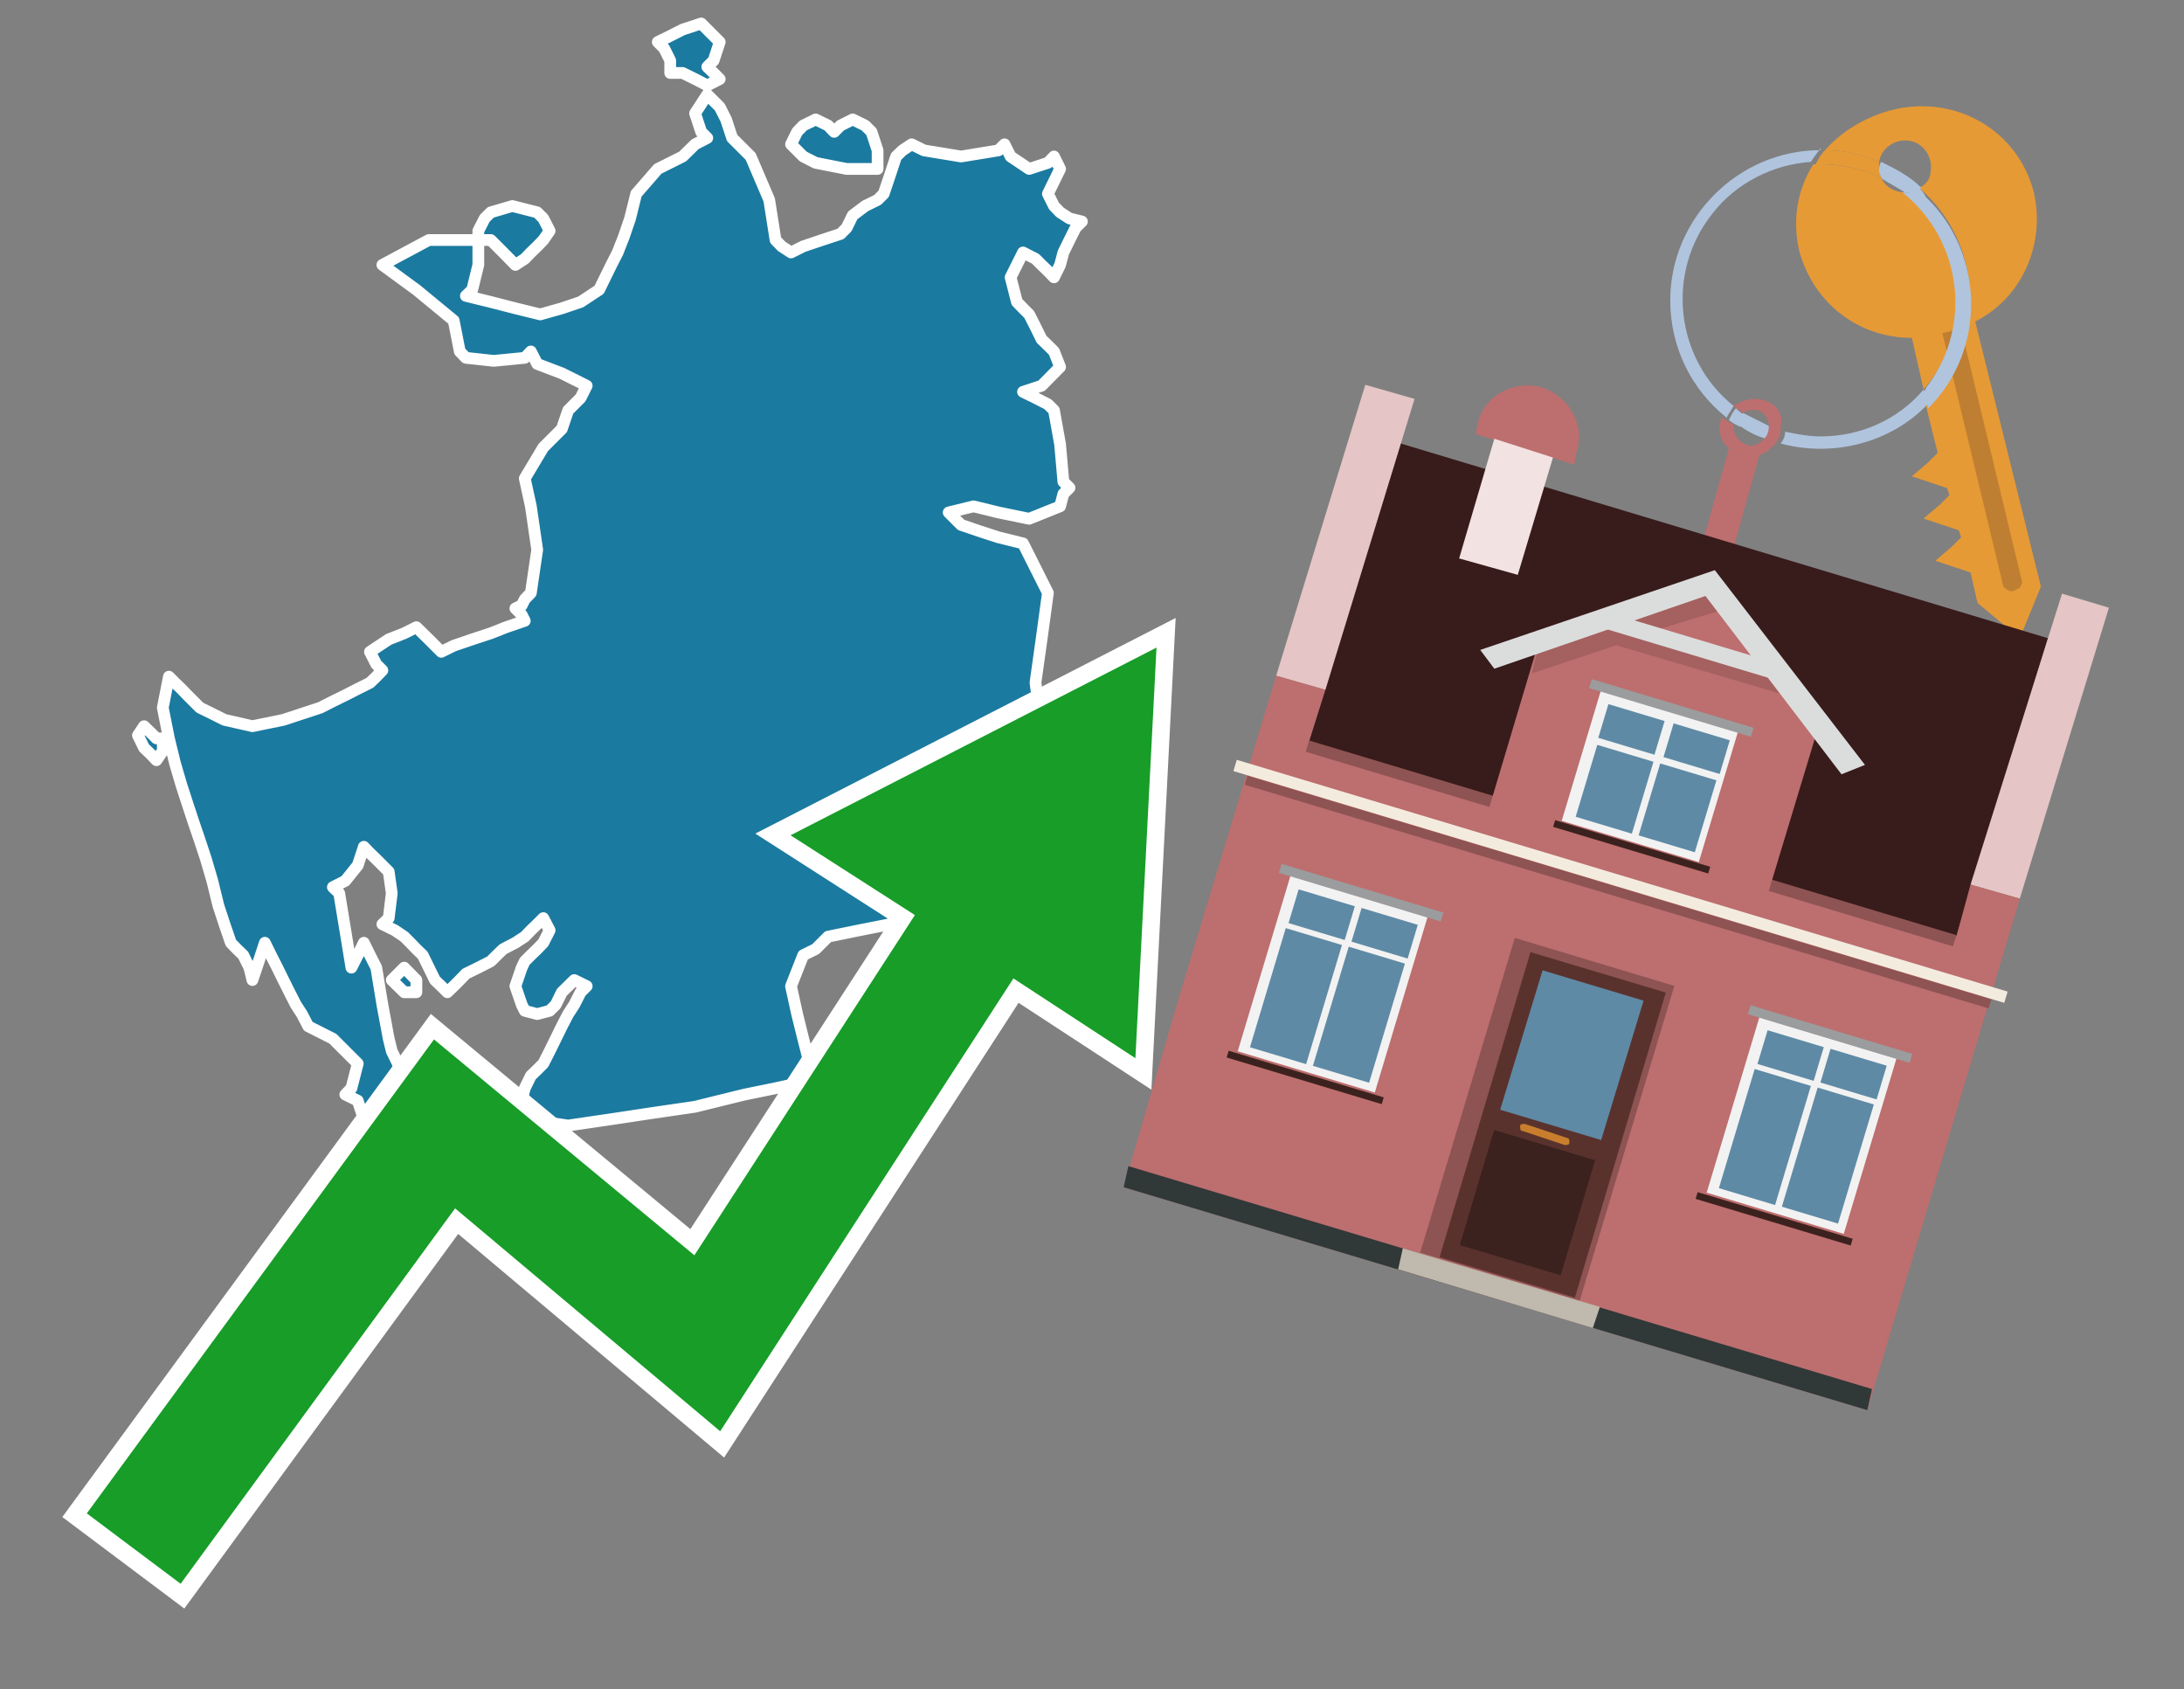 <?xml version="1.0" encoding="utf-8"?>
<!-- Generator: Adobe Illustrator 26.0.3, SVG Export Plug-In . SVG Version: 6.00 Build 0)  -->
<svg version="1.1" id="Text" xmlns="http://www.w3.org/2000/svg" xmlns:xlink="http://www.w3.org/1999/xlink" x="0px" y="0px"
	 width="93.1px" height="72px" viewBox="0 0 93.1 72" style="enable-background:new 0 0 93.1 72;" xml:space="preserve">
<rect x="0" y="0" width="93.1" height="72" fill="#808080" stroke="none"/>
<style type="text/css">
	.st0{fill:#1B7AA0;stroke:#FFFFFF;stroke-width:0.5;stroke-linejoin:round;}
	.st1{fill:none;stroke:#FFFFFF;stroke-width:1.5;stroke-miterlimit:10;}
	.st2{fill:#179D28;}
	.st3{fill:#E69A35;}
	.st4{fill:#B0C4DE;}
	.st5{fill:#BD6E6E;}
	.st6{fill:#BF7F32;}
	.st7{fill-rule:evenodd;clip-rule:evenodd;fill:#381B1B;}
	.st8{fill-rule:evenodd;clip-rule:evenodd;fill:#E5C5C5;}
	.st9{fill-rule:evenodd;clip-rule:evenodd;fill:#BD6E6E;}
	.st10{fill-rule:evenodd;clip-rule:evenodd;fill:#303838;}
	.st11{fill-rule:evenodd;clip-rule:evenodd;fill:#8E5353;}
	.st12{fill-rule:evenodd;clip-rule:evenodd;fill:#F3ECDE;}
	.st13{fill-rule:evenodd;clip-rule:evenodd;fill:#F2E2E2;}
	.st14{fill-rule:evenodd;clip-rule:evenodd;fill:#C0B9AD;}
	.st15{fill:#5A322D;}
	.st16{fill:#5F8AA5;}
	.st17{fill:#3C221E;}
	.st18{fill:#C87E2C;}
	.st19{opacity:0.5;fill-rule:evenodd;clip-rule:evenodd;fill:#8E5353;}
	.st20{fill-rule:evenodd;clip-rule:evenodd;fill:#DBDDDC;}
	.st21{fill-rule:evenodd;clip-rule:evenodd;fill:#F2F2F2;}
	.st22{fill-rule:evenodd;clip-rule:evenodd;fill:#5F8AA5;}
	.st23{fill-rule:evenodd;clip-rule:evenodd;fill:#9B9C9D;}
	.st24{fill-rule:evenodd;clip-rule:evenodd;fill:#3C221E;}
</style>
<path class="st0" d="M22.37,48.23L23.16,48.49L23.95,48.63L23.69,48.89L23.43,49.42L22.77,49.94L21.97,50.21L20.66,50.47L19.34,50.21L19.07,49.94L18.81,50.47L18.02,51.0L17.23,50.21L17.75,49.42L18.28,48.63L18.54,47.97L18.81,48.23L19.34,48.49L19.86,48.23L21.05,47.97L22.37,47.97ZM17.23,42.29L16.7,41.77L17.23,41.24L17.75,41.77L17.75,42.29ZM6.94,32.0L6.67,32.4L6.41,32.13L6.14,31.87L5.88,31.34L6.14,30.95L6.41,31.21L6.67,31.47L6.94,31.47ZM20.39,9.84L20.66,9.31L20.92,9.05L21.84,8.78L22.9,9.05L23.16,9.31L23.43,9.84L23.16,10.23L22.9,10.5L22.63,10.76L22.37,11.03L21.97,11.29L21.45,10.76L20.92,10.23L20.39,10.23ZM20.39,11.29L20.13,12.35L19.86,12.61L20.92,12.87L21.97,13.14L23.03,13.4L23.95,13.14L24.75,12.87L25.54,12.35L25.8,11.82L26.06,11.29L26.33,10.76L26.59,10.1L26.86,9.31L27.12,8.26L28.04,7.2L29.1,6.67L29.63,6.15L30.15,5.88L29.89,5.62L29.63,4.83L30.15,4.03L30.68,4.56L30.95,5.09L31.21,5.88L32.0,6.67L32.79,8.52L33.06,10.23L33.32,10.5L33.72,10.76L34.24,10.5L35.04,10.23L35.83,9.97L36.09,9.71L36.35,9.18L36.88,8.78L37.41,8.52L37.67,8.26L37.94,7.46L38.2,6.67L38.47,6.41L38.86,6.15L39.39,6.41L40.97,6.67L42.56,6.41L42.82,6.15L43.08,6.67L43.87,7.2L44.67,6.94L44.93,6.67L45.19,7.2L44.93,7.73L44.67,8.26L44.93,8.78L45.19,9.05L45.59,9.31L46.12,9.44L45.85,9.71L45.59,10.23L45.33,10.76L45.19,11.29L44.93,11.82L44.67,11.55L44.4,11.29L44.14,11.03L43.61,10.76L43.08,11.82L43.35,12.87L43.61,13.14L43.87,13.4L44.14,13.93L44.4,14.46L44.67,14.72L44.93,14.98L45.19,15.64L44.4,16.44L43.61,16.7L44.14,16.96L44.67,17.23L44.93,17.49L45.19,18.94L45.33,20.53L45.59,20.79L45.33,21.05L45.19,21.58L43.87,22.11L42.56,21.84L41.5,21.58L40.44,21.84L40.71,22.11L40.97,22.37L41.76,22.64L42.56,22.9L43.61,23.16L44.67,25.27L44.4,27.25L44.14,29.1L44.4,30.95L44.67,31.87L44.93,32.93L45.19,34.51L44.67,36.09L44.14,35.83L43.87,35.56L43.61,37.54L43.08,39.65L42.56,39.39L42.29,39.13L42.03,38.86L41.76,38.6L41.5,38.34L41.24,38.07L40.97,38.34L40.71,38.6L40.44,38.86L40.18,39.13L39.92,39.39L39.26,39.65L38.47,39.39L38.2,39.13L37.94,39.39L36.62,39.65L35.3,39.92L35.04,40.18L34.77,40.45L34.24,40.71L33.72,42.03L33.98,43.22L34.24,44.27L34.51,45.33L34.77,45.59L34.51,45.85L34.24,46.12L33.06,46.38L31.74,46.65L30.68,46.91L29.63,47.17L27.78,47.44L26.06,47.7L24.22,47.97L22.37,47.7L22.24,47.44L21.97,47.17L22.24,46.91L22.37,46.38L22.63,45.85L22.9,45.59L23.16,45.33L23.43,44.8L23.69,44.27L23.95,43.74L24.22,43.22L24.48,42.82L24.75,42.29L25.01,42.03L24.48,41.77L23.95,42.29L23.69,42.82L23.43,43.08L22.9,43.22L22.37,43.08L22.24,42.82L21.97,42.03L22.24,41.24L22.37,40.97L22.63,40.71L22.9,40.45L23.16,40.18L23.43,39.65L23.16,39.13L22.9,39.39L22.63,39.65L22.37,39.92L21.97,40.18L21.45,40.45L21.18,40.71L20.92,40.97L20.39,41.24L19.86,41.5L19.6,41.77L19.34,42.03L19.07,42.29L18.81,42.03L18.54,41.77L18.28,41.24L18.02,40.71L17.75,40.45L17.49,40.18L17.23,39.92L16.83,39.65L16.3,39.39L16.57,39.13L16.7,38.07L16.57,37.15L16.3,36.88L16.04,36.62L15.77,36.36L15.51,36.09L15.25,36.88L14.72,37.54L14.19,37.81L14.46,38.07L14.72,39.65L14.98,41.24L15.25,40.71L15.51,40.18L15.77,40.71L16.04,41.24L16.3,42.82L16.57,44.27L16.7,44.8L16.96,45.33L17.23,46.38L17.49,47.44L17.75,48.1L17.23,48.89L16.7,49.15L16.57,49.42L16.3,49.68L16.04,49.94L15.77,48.49L15.25,46.91L14.72,46.65L14.98,46.38L15.25,45.33L14.19,44.27L13.14,43.74L12.87,43.22L12.61,42.82L12.34,42.29L12.08,41.77L11.82,41.24L11.55,40.71L11.29,40.18L11.03,40.97L10.76,41.77L10.63,41.24L10.37,40.71L10.1,40.45L9.84,40.18L9.57,39.39L9.31,38.6L9.05,37.54L8.78,36.62L8.52,35.83L8.25,35.04L7.99,34.25L7.73,33.45L7.46,32.53L7.2,31.47L6.94,30.16L7.2,28.84L7.46,29.1L7.73,29.36L7.99,29.63L8.25,29.89L8.52,30.16L9.05,30.42L9.57,30.68L10.76,30.95L12.08,30.68L12.87,30.42L13.66,30.16L14.19,29.89L14.72,29.63L15.25,29.36L15.77,29.1L16.04,28.84L16.3,28.57L16.04,28.31L15.77,27.78L16.57,27.25L17.23,26.99L17.75,26.73L18.28,27.25L18.81,27.78L19.34,27.52L20.13,27.25L20.92,26.99L21.58,26.73L22.37,26.46L22.24,26.2L21.97,25.93L22.24,25.8L22.37,25.54L22.63,25.27L22.9,23.43L22.63,21.58L22.37,20.39L23.16,19.07L23.95,18.28L24.22,17.49L24.48,17.23L24.75,16.96L25.01,16.44L23.95,15.91L22.9,15.51L22.63,14.98L22.37,15.25L21.05,15.38L19.86,15.25L19.6,14.98L19.34,13.66L17.75,12.35L16.3,11.29L18.28,10.23L20.39,10.23ZM28.57,2.58L28.31,2.06L28.04,1.79L28.57,1.53L29.1,1.26L29.89,1.0L30.68,1.79L30.42,2.58L30.15,2.85L30.42,3.11L30.68,3.37L30.15,3.64L29.63,3.37L29.1,3.11L28.57,3.11ZM36.09,7.2L34.77,6.94L34.24,6.67L33.72,6.15L33.98,5.62L34.24,5.35L34.77,5.09L35.3,5.35L35.56,5.62L35.83,5.35L36.35,5.09L36.88,5.35L37.15,5.62L37.41,6.41L37.41,7.2Z"/>
<polygon class="st1" points="49.3,27.6 33.7,35.6 39,39 29.6,53.5 18.5,44.3 3.7,64.5 7.7,67.5 19.4,51.5 30.7,61 43.2,41.7 
	48.4,45.1 "/>
<polygon class="st2" points="49.3,27.6 33.7,35.6 39,39 29.6,53.5 18.5,44.3 3.7,64.5 7.7,67.5 19.4,51.5 30.7,61 43.2,41.7 
	48.4,45.1 "/>
<path class="st3" d="M80.2,7.6c0-0.1-0.1-0.2-0.1-0.3c0-0.1,0-0.3,0-0.4c-0.7-0.3-1.5-0.5-2.3-0.5c-0.2,0.2-0.3,0.4-0.4,0.6
	c0.1,0,0.2,0,0.3,0C78.5,7,79.4,7.2,80.2,7.6z"/>
<path class="st4" d="M77.6,6.4c-3.5,0-6.4,2.9-6.4,6.4c0,2,0.9,3.8,2.4,5c0.1-0.2,0.2-0.3,0.3-0.5c-2.5-2-2.9-5.7-0.9-8.2
	c1-1.3,2.6-2.1,4.2-2.2c0.1-0.2,0.3-0.4,0.4-0.6V6.4z"/>
<path class="st3" d="M84.2,13.7c2-1,3-3.3,2.5-5.5C86,5.5,83.3,4,80.6,4.7c-1.1,0.3-2.1,0.9-2.8,1.7c0.8,0,1.6,0.2,2.3,0.5
	c0.1-0.6,0.7-1,1.3-0.9c0.6,0.1,1,0.7,0.9,1.3c0,0.3-0.2,0.6-0.5,0.7c2.7,2.3,2.9,6.4,0.6,9c-0.1,0.1-0.2,0.2-0.3,0.3l0.5,2
	l-0.4,0.4l-0.7,0.6l0.9,0.3l0.6,0.2l0.1,0.3l-0.4,0.4L82,22.1l0.9,0.3l0.6,0.2l0.1,0.3l-0.4,0.4l-0.7,0.6l0.9,0.3l0.6,0.2l0.3,1.3
	l1.8,1.5L87,25L84.2,13.7z"/>
<path class="st3" d="M81.2,8.2c-0.4,0-0.8-0.2-1-0.6C79.4,7.2,78.5,7,77.6,7c-0.1,0-0.2,0-0.3,0c-0.7,1.1-0.9,2.4-0.6,3.7
	c0.6,2.2,2.5,3.7,4.8,3.7l0.5,2.2c2.1-2.4,1.9-6.1-0.6-8.2C81.3,8.3,81.2,8.3,81.2,8.2z"/>
<path class="st4" d="M74.1,18.1c0.4,0.3,0.8,0.5,1.2,0.6c0.1-0.1,0.2-0.3,0.2-0.5l0,0c-0.4-0.2-0.8-0.4-1.2-0.6
	C74.2,17.8,74.1,17.9,74.1,18.1z"/>
<path class="st4" d="M74.4,17.7c-0.2-0.1-0.3-0.2-0.4-0.3c-0.1,0.1-0.2,0.3-0.3,0.5c0.1,0.1,0.3,0.2,0.5,0.3
	C74.1,17.9,74.2,17.8,74.4,17.7z"/>
<path class="st5" d="M74.8,17c-0.3,0-0.6,0.1-0.9,0.3c0.1,0.1,0.3,0.2,0.4,0.3c0.3-0.2,0.8-0.2,1,0.2c0.1,0.1,0.1,0.3,0.1,0.4l0,0
	c0,0.4-0.3,0.7-0.7,0.8c-0.4,0-0.7-0.3-0.8-0.7c0,0,0,0,0-0.1v-0.1c-0.2-0.1-0.3-0.2-0.5-0.3c-0.2,0.4-0.1,1,0.3,1.3l-1.2,4.3
	l1.3,0.3l1.2-4.3c0.3-0.1,0.5-0.3,0.7-0.5c0.1-0.2,0.2-0.3,0.2-0.5c0-0.1,0-0.1,0-0.2C76.1,17.5,75.5,17,74.8,17z"/>
<path class="st6" d="M86,25.1l-0.2,0.1c-0.2,0-0.3-0.1-0.4-0.2l0,0l-2.6-10.8l0.8-0.2l2.6,10.8C86.2,24.9,86.1,25.1,86,25.1L86,25.1
	z"/>
<path class="st4" d="M80.1,7.3c0,0.1,0.1,0.2,0.1,0.3c0.3,0.2,0.7,0.4,1,0.6c0.1,0,0.2,0,0.3,0c0.1,0,0.3-0.1,0.4-0.2
	c-0.5-0.5-1.1-0.8-1.7-1.1C80.1,7,80.1,7.2,80.1,7.3z"/>
<path class="st4" d="M77.6,18.6c-0.5,0-1-0.1-1.5-0.2c0,0.2-0.1,0.4-0.2,0.5c2.2,0.6,4.7,0,6.3-1.7L82,16.6
	C80.9,17.9,79.3,18.6,77.6,18.6z"/>
<path class="st4" d="M81.8,8c-0.1,0.1-0.2,0.1-0.4,0.2c-0.1,0-0.2,0-0.3,0c2.5,2,3,5.6,1.1,8.2c-0.1,0.1-0.1,0.2-0.2,0.3l0.2,0.7
	c2.5-2.5,2.4-6.6-0.1-9C82,8.2,81.9,8.1,81.8,8L81.8,8z"/>
<g>
	<polygon class="st7" points="55.8,31.6 83.4,39.9 87.3,27.2 59.7,18.9 55.8,31.6 	"/>
	<polygon class="st8" points="54.4,28.8 56.5,29.4 60.3,17 58.2,16.4 54.4,28.8 	"/>
	<polygon class="st8" points="84,37.7 86.1,38.3 89.9,25.9 87.9,25.3 84,37.7 	"/>
	<polygon class="st9" points="50.2,42.7 54.4,28.8 56.5,29.4 55.8,31.6 83.4,39.9 84,37.7 86.1,38.3 79.6,60.1 47.9,50.6 	"/>
	<polygon class="st10" points="47.9,50.6 48.1,49.7 79.8,59.2 79.6,60.1 47.9,50.6 	"/>
	
		<rect x="55.1" y="35.8" transform="matrix(-0.958 -0.288 0.288 -0.958 125.727 90.499)" class="st11" width="28.8" height="0.5"/>
	<path class="st9" d="M67.2,19.3l-0.1,0.5l-4.2-1.3L63,18c0.3-1.2,1.6-1.8,2.7-1.5l0,0C66.9,16.9,67.6,18.1,67.2,19.3z"/>
	
		<rect x="51.9" y="37.3" transform="matrix(0.958 0.288 -0.288 0.958 13.744 -18.297)" class="st12" width="34.3" height="0.5"/>
	
		<rect x="52.4" y="37.8" transform="matrix(0.958 0.288 -0.288 0.958 13.863 -18.242)" class="st11" width="33.1" height="0.4"/>
	<polygon class="st13" points="63.7,18.7 66.2,19.5 64.7,24.5 62.2,23.8 63.7,18.7 	"/>
	<g>
		<polygon class="st14" points="59.6,54.1 59.8,53.2 68.2,55.7 67.9,56.6 59.6,54.1 		"/>
		<g>
			
				<rect x="62.5" y="40.7" transform="matrix(-0.958 -0.288 0.288 -0.958 115.496 112.421)" class="st11" width="7.1" height="14"/>
			<g transform="matrix( 0.861, 0, 0, 0.861, 2148,666.7) ">
				<g>
					<g>
						<g id="Symbol_9_0_Layer2_0_MEMBER_8_MEMBER_12_MEMBER_0_FILL_00000068661617136642869190000009105610180127818117_">
							<path class="st15" d="M-2412.3-725.2l-6.7-2l-4.5,15.1l6.7,2L-2412.3-725.2z"/>
						</g>
					</g>
				</g>
			</g>
			<g transform="matrix( 0.861, 0, 0, 0.861, 2148,666.7) ">
				<g>
					<g id="Symbol_9_0_Layer2_0_MEMBER_8_MEMBER_12_MEMBER_1_MEMBER_1_FILL_00000096743352124702272400000008959002060142450612_">
						<path class="st16" d="M-2418.4-726.3l-2.1,6.9l5,1.5l2.1-6.9L-2418.4-726.3z"/>
					</g>
				</g>
			</g>
			<g transform="matrix( 0.861, 0, 0, 0.861, 2148,666.7) ">
				<g>
					<g id="Symbol_9_0_Layer2_0_MEMBER_8_MEMBER_12_MEMBER_1_MEMBER_1_FILL_00000002379219367519206220000006020086178066684857_">
						<path class="st17" d="M-2420.8-718.4l-1.7,5.7l5,1.5l1.7-5.7L-2420.8-718.4z"/>
					</g>
				</g>
			</g>
			<path class="st18" d="M66.8,48.5l-1.8-0.6c-0.1,0-0.2,0-0.2,0.1l0,0c0,0.1,0,0.2,0.1,0.2l1.8,0.6c0.1,0,0.2,0,0.2-0.1l0,0
				C66.9,48.6,66.9,48.5,66.8,48.5z"/>
		</g>
	</g>
	<polygon class="st9" points="63.4,34.7 75.3,38.3 77.6,30.7 72.9,24.8 65.7,27 	"/>
	<path class="st19" d="M65.6,27.5l1.5-0.5l0,0l0,0l5.9-2l0.4,1L70.1,27c2.1,0.6,5.9,1.8,6,1.8l0.6,1l-7.8-2.3l-3.6,1.2L65.6,27.5z"
		/>
	<polygon class="st20" points="63.1,27.7 73.1,24.3 73.1,24.3 73.1,24.3 79.5,32.6 78.5,33 72.7,25.4 63.7,28.5 	"/>
	
		<rect x="68.2" y="27.2" transform="matrix(-0.958 -0.288 0.288 -0.958 132.968 74.613)" class="st20" width="7.6" height="0.7"/>
	<g>
		
			<rect x="73.8" y="44.1" transform="matrix(-0.958 -0.288 0.288 -0.958 136.596 116.09)" class="st21" width="6.1" height="7.8"/>
		<g>
			<g>
				
					<rect x="72.6" y="47.2" transform="matrix(0.288 -0.958 0.958 0.288 7.147 106.596)" class="st22" width="5.3" height="2.5"/>
			</g>
			<g>
				
					<rect x="75.5" y="43.7" transform="matrix(0.288 -0.958 0.958 0.288 11.309 105.089)" class="st22" width="1.5" height="2.5"/>
			</g>
		</g>
		<g>
			<g>
				<rect x="75.3" y="48" transform="matrix(0.288 -0.958 0.958 0.288 8.287 109.743)" class="st22" width="5.3" height="2.5"/>
			</g>
			<g>
				
					<rect x="78.2" y="44.5" transform="matrix(0.288 -0.958 0.958 0.288 12.448 108.237)" class="st22" width="1.5" height="2.5"/>
			</g>
		</g>
		
			<rect x="74.4" y="43.8" transform="matrix(-0.958 -0.288 0.288 -0.958 140.065 108.687)" class="st23" width="7.2" height="0.4"/>
		
			<rect x="72.2" y="51.7" transform="matrix(-0.958 -0.288 0.288 -0.958 133.169 123.406)" class="st24" width="6.9" height="0.3"/>
	</g>
	<g>
		
			<rect x="53.8" y="38.1" transform="matrix(-0.958 -0.288 0.288 -0.958 99.173 98.557)" class="st21" width="6.1" height="7.8"/>
		<g>
			<g>
				
					<rect x="52.6" y="41.2" transform="matrix(0.288 -0.958 0.958 0.288 -1.335 83.159)" class="st22" width="5.3" height="2.5"/>
			</g>
			<g>
				
					<rect x="55.5" y="37.7" transform="matrix(0.288 -0.958 0.958 0.288 2.827 81.653)" class="st22" width="1.5" height="2.5"/>
			</g>
		</g>
		<g>
			<g>
				<rect x="55.3" y="42" transform="matrix(0.288 -0.958 0.958 0.288 -0.195 86.307)" class="st22" width="5.3" height="2.5"/>
			</g>
			<g>
				
					<rect x="58.2" y="38.5" transform="matrix(0.288 -0.958 0.958 0.288 3.966 84.801)" class="st22" width="1.5" height="2.5"/>
			</g>
		</g>
		
			<rect x="54.4" y="37.8" transform="matrix(-0.958 -0.288 0.288 -0.958 102.642 91.154)" class="st23" width="7.2" height="0.4"/>
		
			<rect x="52.2" y="45.7" transform="matrix(-0.958 -0.288 0.288 -0.958 95.746 105.872)" class="st24" width="6.9" height="0.3"/>
	</g>
	<g>
		
			<rect x="67.4" y="30.3" transform="matrix(-0.958 -0.288 0.288 -0.958 128.26 85.178)" class="st21" width="6.1" height="5.8"/>
		<g>
			<g>
				
					<rect x="67.2" y="32.4" transform="matrix(0.288 -0.958 0.958 0.288 16.775 89.858)" class="st22" width="3.2" height="2.5"/>
			</g>
			<g>
				
					<rect x="68.8" y="29.8" transform="matrix(0.288 -0.958 0.958 0.288 19.769 88.775)" class="st22" width="1.5" height="2.5"/>
			</g>
		</g>
		<g>
			<g>
				
					<rect x="69.9" y="33.2" transform="matrix(0.288 -0.958 0.958 0.288 17.914 93.006)" class="st22" width="3.2" height="2.5"/>
			</g>
			<g>
				
					<rect x="71.5" y="30.7" transform="matrix(0.288 -0.958 0.958 0.288 20.909 91.923)" class="st22" width="1.5" height="2.5"/>
			</g>
		</g>
		
			<rect x="67.7" y="30" transform="matrix(-0.958 -0.288 0.288 -0.958 130.855 79.639)" class="st23" width="7.2" height="0.4"/>
		
			<rect x="66" y="35.9" transform="matrix(-0.958 -0.288 0.288 -0.958 125.706 90.629)" class="st24" width="6.9" height="0.3"/>
	</g>
</g>
</svg>
